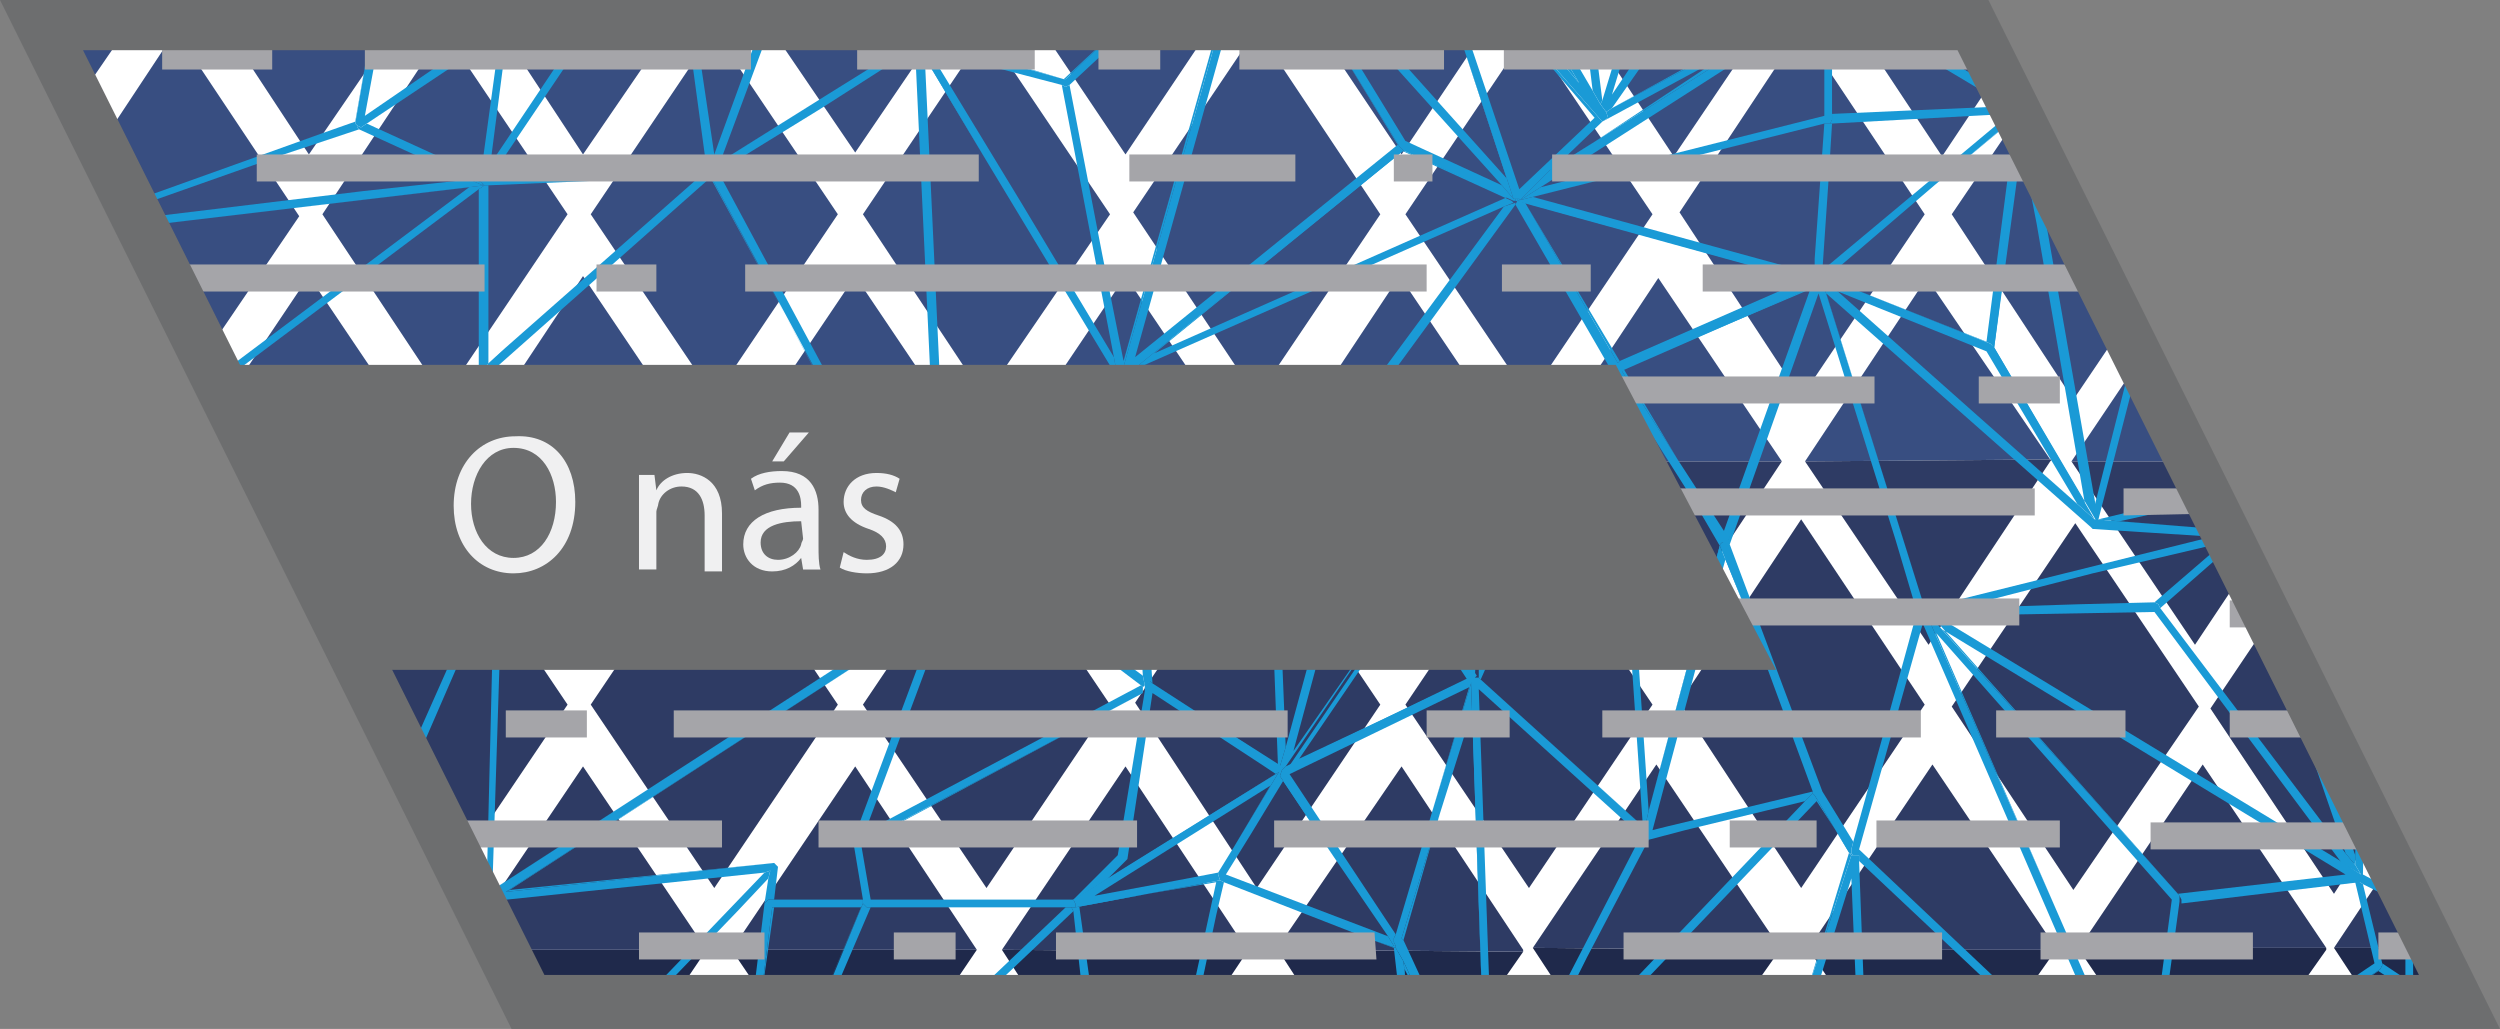 <?xml version="1.0" encoding="utf-8"?>
<!-- Generator: Adobe Illustrator 23.0.2, SVG Export Plug-In . SVG Version: 6.00 Build 0)  -->
<svg version="1.1" id="Vrstva_1" xmlns="http://www.w3.org/2000/svg" xmlns:xlink="http://www.w3.org/1999/xlink" x="0px" y="0px"
	 viewBox="0 0 129.5 53.3" style="enable-background:new 0 0 129.5 53.3;" xml:space="preserve">
<rect x="0" y="0" width="129.5" height="53.3" fill="#808080" stroke="none"/>
<style type="text/css">
	.st0{fill:#FFFFFF;}
	.st1{fill:none;}
	.st2{fill:#1F294B;}
	.st3{fill:#2E3B64;}
	.st4{fill:#384E81;}
	.st5{fill:#1a9ad6;}
	.st6{fill:#A5A5A9;}
	.st7{fill:#6D6E6F;}
	.st8{fill:#F0F0F1;}
</style>
<g>
	<path class="st0" d="M102.4,0.8H1.6l25.7,51.6H128L102.4,0.8L102.4,0.8z"/>
	<path class="st1" d="M107.3,23.9L107.3,23.9L107.3,23.9L107.3,23.9L107.3,23.9l3.9-5.8l-0.9-1.7l-2.9,4.3l-6.3-9.5l3.8-5.7
		l-1.1-2.1l-3.2,4.8l-5-7.4h-3.9l-5,7.4l-4.9-7.4h-4.3l-4.9,7.3l-4.9-7.3h-4.5l-4.9,7.3l-4.9-7.4h-4.2L44.3,8l-4.9-7.3h-4.3L30.2,8
		l-4.8-7.3H21L16.1,8l-4.9-7.3h-4L3.7,5.9l1.1,2.3l4.4-6.5l6.4,9.5L10.3,19l1.1,2.3l4.7-7l6.4,9.5l0,0l0,0l0,0l0,0l-5.6,8.4l1.2,2.3
		l5.1-7.6l6.4,9.5l-6.2,9.1l1.3,2.5l5.6-8.3l6.4,9.5l0,0l0,0l0,0l0,0l-2.3,3.4h2.5l0.1-0.2l0.1,0.2h3.1l-2.3-3.4h-0.1l0,0l0,0l0,0
		l6.4-9.5l6.4,9.5l0,0l0,0l0,0l0,0l-2.3,3.4h2.5l0.1-0.2l0.1,0.2h3l-2.2-3.4h-0.1l0,0l0,0l0,0l6.4-9.5l6.4,9.5l0,0l0,0l0,0l0,0
		l-2.1,3.4h2.5l0.2-0.2l0.2,0.2h3.1l-2.2-3.4h-0.1l0,0l0,0l0,0l6.4-9.5l6.4,9.5l0,0l0,0l0,0l0,0l-2.3,3.3h2.3l0.1-0.2l0.1,0.2h2.5
		l-2.2-3.4l0,0l0,0l0,0l0,0l6.4-9.5l6.4,9.5l0,0l0,0l0,0l0,0l-2.3,3.5h3.3l0.2-0.3l0.2,0.3h2.6l-2.3-3.4h-0.1l0,0l0,0l0,0l6.4-9.5
		l6.4,9.5l0,0l0,0l0,0l0,0l-2.3,3.4h3.1l0.1-0.1l0.1,0.1h2.6l-2.3-3.4h-0.1l0,0l0,0l0,0l6.4-9.5l6.4,9.5l0,0l0,0l0,0l0,0l-2.3,3.4
		h5.1l-2.3-3.5H121l0,0l0,0l0,0l3-4.5l-0.8-1.7l-2.3,3.3l-6.3-9.5l3.3-4.9l-1.3-2.7l-2.8,4.2L107.3,23.9z M93.3,1.5l6.4,9.5
		l-6.5,9.5L86.9,11L93.3,1.5z M79.2,1.6l6.4,9.5l-6.5,9.5l-6.3-9.5L79.2,1.6z M65.1,1.5l6.4,9.5L65,20.5L58.7,11L65.1,1.5z
		 M51.1,1.6l6.4,9.5L51,20.6l-6.3-9.5L51.1,1.6z M37,1.6l6.4,9.5l-6.5,9.5l-6.3-9.5L37,1.6z M23,20.6l-6.3-9.5l6.4-9.5l6.3,9.5
		L23,20.6z M23.9,23.8L23.9,23.8L23.9,23.8L23.9,23.8L23.9,23.8l6.4-9.5l6.4,9.5l0,0l0,0l0,0l0,0l-6.4,9.5L23.9,23.8z M37,46
		l-6.3-9.5l6.4-9.5l6.4,9.5L37,46z M37.9,23.9L37.9,23.9L37.9,23.9L37.9,23.9L37.9,23.9l6.4-9.5l6.4,9.5l0,0l0,0l0,0l0,0l-6.4,9.5
		L37.9,23.9z M51.1,46l-6.3-9.5l6.4-9.5l6.4,9.5L51.1,46z M51.9,23.8L51.9,23.8L51.9,23.8L51.9,23.8L51.9,23.8l6.4-9.5l6.4,9.5l0,0
		l0,0l0,0l0,0l-6.4,9.5L51.9,23.8z M65.1,46l-6.3-9.5l6.4-9.5l6.4,9.5L65.1,46z M66.2,23.8L66.2,23.8L66.2,23.8L66.2,23.8L66.2,23.8
		l6.4-9.5l6.4,9.5l0,0l0,0l0,0l0,0l-6.4,9.5L66.2,23.8z M79.2,46l-6.3-9.5l6.4-9.5l6.4,9.5L79.2,46z M79.6,23.9L79.6,23.9L79.6,23.9
		L79.6,23.9L79.6,23.9l6.4-9.5l6.4,9.5l0,0l0,0l0,0l0,0L86,33.4L79.6,23.9z M93.3,46L87,36.5l6.4-9.5l6.4,9.5L93.3,46z M99.9,33.4
		l-6.4-9.5l0,0l0,0l0,0h0.1l6.3-9.5l6.4,9.5l0,0l0,0l0,0l0,0L99.9,33.4z M107.4,46.1l-6.3-9.5l6.4-9.5l6.4,9.5L107.4,46.1z"/>
	<polygon class="st2" points="66.2,49.2 68.4,52.6 76.6,52.6 78.9,49.3 	"/>
	<path class="st2" d="M66.1,49.2L66.1,49.2L66.1,49.2z"/>
	<path class="st2" d="M78.9,49.2L78.9,49.2L78.9,49.2z"/>
	<polygon class="st3" points="78.9,49.3 78.9,49.2 78.9,49.2 72.6,39.7 66.1,49.2 66.1,49.2 66.1,49.2 66.2,49.2 	"/>
	<path class="st2" d="M64.6,49.2L64.6,49.2L64.6,49.2z"/>
	<polygon class="st2" points="51.9,49.2 54.1,52.6 62.4,52.6 64.6,49.3 	"/>
	<path class="st2" d="M51.9,49.2L51.9,49.2L51.9,49.2z"/>
	<polygon class="st3" points="64.6,49.3 64.6,49.2 64.6,49.2 58.3,39.7 51.9,49.2 51.9,49.2 51.8,49.2 51.9,49.2 	"/>
	<polygon class="st2" points="50.7,49.2 50.6,49.2 50.6,49.2 	"/>
	<path class="st2" d="M37.9,49.2L37.9,49.2L37.9,49.2z"/>
	<polygon class="st2" points="37.9,49.2 40.2,52.6 48.3,52.6 50.6,49.2 	"/>
	<polygon class="st3" points="50.7,49.2 50.6,49.2 50.6,49.2 44.3,39.7 37.9,49.2 37.9,49.2 37.8,49.2 37.9,49.2 50.6,49.2 	"/>
	<path class="st2" d="M36.6,49.2L36.6,49.2L36.6,49.2z"/>
	<polygon class="st2" points="25.2,49.2 26.9,52.6 34.3,52.6 36.6,49.2 	"/>
	<polygon class="st3" points="36.6,49.2 36.6,49.2 36.6,49.2 30.2,39.7 24.6,48 25.2,49.2 	"/>
	<polygon class="st4" points="72.5,14.3 66.2,23.8 78.9,23.8 	"/>
	<path class="st4" d="M66.2,23.8L66.2,23.8L66.2,23.8z"/>
	<polygon class="st4" points="79,23.8 79,23.8 78.9,23.8 	"/>
	<path class="st4" d="M64.7,23.8L64.7,23.8L64.7,23.8z"/>
	<path class="st4" d="M51.9,23.8L51.9,23.8L51.9,23.8z"/>
	<polygon class="st4" points="58.3,14.3 51.9,23.8 64.7,23.8 	"/>
	<path class="st4" d="M50.7,23.8L50.7,23.8L50.7,23.8z"/>
	<path class="st4" d="M37.9,23.9L37.9,23.9L37.9,23.9z"/>
	<polygon class="st4" points="44.3,14.3 37.9,23.8 50.7,23.8 	"/>
	<path class="st4" d="M36.6,23.8L36.6,23.8L36.6,23.8z"/>
	<polygon class="st4" points="30.2,14.3 23.9,23.8 36.6,23.8 	"/>
	<path class="st4" d="M23.9,23.8L23.9,23.8L23.9,23.8z"/>
	<polygon class="st4" points="16,14.3 11.3,21.3 12.6,23.8 22.4,23.8 	"/>
	<path class="st4" d="M22.4,23.8L22.4,23.8L22.4,23.8z"/>
	<polygon class="st3" points="79,23.8 79,23.8 78.9,23.8 66.2,23.8 66.2,23.8 66.2,23.8 66.2,23.8 72.6,33.3 78.9,23.8 	"/>
	<polygon class="st3" points="64.7,23.8 64.7,23.8 64.7,23.8 51.9,23.8 51.9,23.8 51.9,23.8 51.9,23.8 58.3,33.3 	"/>
	<polygon class="st3" points="50.7,23.8 50.7,23.8 50.7,23.8 37.9,23.8 37.9,23.8 37.9,23.9 37.9,23.9 44.3,33.3 	"/>
	<polygon class="st3" points="36.6,23.8 36.6,23.8 36.6,23.8 23.9,23.8 23.8,23.8 23.9,23.8 23.9,23.8 30.3,33.3 	"/>
	<polygon class="st3" points="22.4,23.8 22.4,23.8 22.4,23.8 12.6,23.8 16.8,32.2 	"/>
	<polygon class="st4" points="77.5,0.7 67.7,0.7 72.6,8 	"/>
	<polygon class="st4" points="63.2,0.7 53.4,0.7 58.3,8 	"/>
	<polygon class="st4" points="49.2,0.7 39.4,0.7 44.3,7.9 	"/>
	<polygon class="st4" points="35.2,0.7 25.4,0.7 30.2,8 	"/>
	<polygon class="st4" points="21,0.7 11.2,0.7 16,8 	"/>
	<polygon class="st4" points="1.1,0.7 3.6,5.8 7.1,0.7 	"/>
	<polygon class="st3" points="126.1,49.1 123.9,44.6 120.9,49.1 	"/>
	<path class="st3" d="M120.9,49.1L120.9,49.1L120.9,49.1z"/>
	<path class="st3" d="M120.5,49.2L120.5,49.2L120.5,49.2z"/>
	<polygon class="st3" points="107.7,49.2 107.7,49.2 107.7,49.1 	"/>
	<polygon class="st3" points="114.1,39.6 107.7,49.1 120.5,49.1 	"/>
	<polygon class="st2" points="120.9,49.1 120.9,49.1 120.9,49.1 120.9,49.1 123.2,52.6 127.7,52.6 126.1,49.1 	"/>
	<polygon class="st2" points="120.5,49.2 120.5,49.1 120.5,49.1 107.7,49.1 107.7,49.1 107.7,49.1 107.7,49.2 110,52.6 118.1,52.6 	
		"/>
	<path class="st2" d="M93.7,49.1L93.7,49.1L93.7,49.1z"/>
	<polygon class="st2" points="93.7,49.2 96,52.6 104.1,52.6 106.5,49.2 	"/>
	<polygon class="st2" points="106.5,49.1 106.5,49.1 106.5,49.2 	"/>
	<polygon class="st3" points="106.5,49.2 106.5,49.2 106.5,49.1 100.1,39.6 93.7,49.1 93.7,49.1 93.7,49.2 93.7,49.2 	"/>
	<path class="st2" d="M79.4,49.1L79.4,49.1L79.4,49.1z"/>
	<path class="st2" d="M92.2,49.1L92.2,49.1L92.2,49.1z"/>
	<polygon class="st2" points="79.4,49.1 81.7,52.6 89.8,52.6 92.2,49.2 	"/>
	<polygon class="st3" points="92.2,49.2 92.2,49.1 92.2,49.1 85.8,39.6 79.4,49.1 79.4,49.1 79.4,49.1 79.4,49.1 	"/>
	<polygon class="st4" points="107.3,23.9 114,23.9 112.9,21.5 111.2,18.1 	"/>
	<path class="st4" d="M107.3,23.9L107.3,23.9L107.3,23.9z"/>
	<path class="st4" d="M93.5,23.9L93.5,23.9L93.5,23.9z"/>
	<polygon class="st4" points="99.8,14.4 93.5,23.9 106.2,23.8 	"/>
	<polygon class="st4" points="106.3,23.9 106.2,23.9 106.2,23.9 	"/>
	<polygon class="st4" points="92.4,23.9 92.4,23.9 92.3,23.9 	"/>
	<polygon class="st4" points="85.9,14.4 79.6,23.9 92.3,23.9 	"/>
	<path class="st4" d="M79.6,23.9L79.6,23.9L79.6,23.9z"/>
	<polygon class="st3" points="107.3,23.9 107.3,23.9 107.3,23.9 113.7,33.4 116.5,29.2 114,23.9 	"/>
	<polygon class="st3" points="106.2,23.9 106.3,23.8 106.2,23.8 93.5,23.9 93.5,23.9 93.5,23.9 93.5,23.9 99.9,33.4 	"/>
	<polygon class="st3" points="92.4,23.9 92.4,23.9 92.3,23.9 79.6,23.9 79.6,23.9 79.6,23.9 79.6,23.9 86,33.4 92.3,23.9 	"/>
	<polygon class="st4" points="103.8,3.3 102.5,0.7 95.7,0.7 100.6,8.1 	"/>
	<polygon class="st4" points="91.7,0.7 81.8,0.7 86.7,8.1 	"/>
	<polygon class="st2" points="93.1,52.6 93.4,52.6 93.2,52.4 	"/>
	<polygon class="st2" points="107.3,52.6 107.4,52.6 107.4,52.5 	"/>
	<polygon class="st2" points="36.8,52.6 37,52.6 36.9,52.4 	"/>
	<polygon class="st2" points="50.9,52.6 51.1,52.6 51,52.4 	"/>
	<polygon class="st2" points="64.9,52.6 65.2,52.6 65,52.4 	"/>
	<polygon class="st2" points="79,52.6 79.3,52.6 79.1,52.4 	"/>
	<polygon class="st3" points="120.9,46.3 123.1,42.9 117.8,31.8 114.5,36.7 	"/>
	<polygon class="st3" points="87,36.4 93.3,46 99.7,36.5 93.3,26.9 	"/>
	<polygon class="st3" points="101.1,36.6 107.4,46.1 113.9,36.6 107.5,27.1 	"/>
	<polygon class="st3" points="23,27 17.9,34.6 23.4,45.4 29.4,36.5 	"/>
	<polygon class="st3" points="30.6,36.5 37,46 43.4,36.5 37,27 	"/>
	<polygon class="st3" points="44.7,36.5 51.1,46 57.5,36.5 51.1,27 	"/>
	<polygon class="st3" points="58.8,36.4 65.1,46 71.5,36.5 65.1,27 	"/>
	<polygon class="st3" points="72.8,36.5 79.2,46 85.6,36.5 79.2,27 	"/>
	<polygon class="st4" points="99.7,11.1 93.3,1.5 87,11 93.3,20.6 	"/>
	<polygon class="st4" points="107.4,20.7 110.3,16.4 104.9,5.5 101.1,11.1 	"/>
	<polygon class="st4" points="9.1,1.6 4.8,8.1 10.2,19 15.5,11.2 	"/>
	<polygon class="st4" points="23,1.6 16.7,11.1 23,20.6 29.4,11.1 	"/>
	<polygon class="st4" points="43.4,11.1 37,1.6 30.6,11.1 37,20.6 	"/>
	<polygon class="st4" points="57.5,11.1 51.1,1.6 44.7,11.1 51,20.6 	"/>
	<polygon class="st4" points="71.5,11.1 65.1,1.5 58.7,11 65.1,20.6 	"/>
	<polygon class="st4" points="85.6,11.1 79.2,1.6 72.8,11.1 79.2,20.6 	"/>
	<polygon class="st1" points="76.6,35.7 77.2,52.7 80.2,52.7 85,43.3 	"/>
	<polygon class="st1" points="74.6,42.1 72.7,48.7 74.5,52.7 76.8,52.7 76.3,36.7 	"/>
	<polygon class="st1" points="93.3,52.7 93.5,52.7 93.5,52.5 	"/>
	<polygon class="st1" points="92.2,52.7 92.8,52.7 93,52.3 	"/>
	<polygon class="st1" points="95.8,44.1 94.1,41.5 83.4,52.7 91.1,52.7 93.5,51.7 	"/>
	<polygon class="st1" points="87.3,43 85.4,43.5 82.2,49.6 80.7,52.7 82.9,52.7 93.5,41.5 	"/>
	<polygon class="st1" points="49.8,52.7 56.3,52.7 55.6,47.2 	"/>
	<polygon class="st1" points="45.1,47 42.7,52.6 42.7,52.7 49.2,52.7 55.2,47 	"/>
	<polygon class="st1" points="71.1,48.7 63.4,45.7 63,47.4 61.9,52.7 72.6,52.7 72.2,49.1 	"/>
	<polygon class="st1" points="55.9,46.9 56.7,52.7 61.4,52.7 63,45.7 	"/>
	<polygon class="st1" points="73,52.7 74,52.7 72.7,50.1 	"/>
	<polygon class="st1" points="96.6,52.7 104.8,52.7 96.3,44.6 	"/>
	<polygon class="st1" points="122.3,52.7 124.3,52.7 124.5,51.5 	"/>
	<polygon class="st1" points="124.7,52.7 126.1,52.7 125,51.5 	"/>
	<polygon class="st1" points="123.2,50.3 119.8,52.7 121.4,52.7 124.4,51.1 	"/>
	<polygon class="st1" points="127.6,52.4 127.7,52.7 128.7,52.7 125.8,47 125.2,47 	"/>
	<polygon class="st1" points="125,51 126.7,52.7 127.2,52.7 125,47.7 	"/>
	<polygon class="st1" points="93.9,51.9 94.4,52.7 96.2,52.7 95.9,45.5 	"/>
	<polygon class="st1" points="100.3,32.8 106.5,47.1 108.9,52.7 111.7,52.7 112.5,46.6 	"/>
	<polygon class="st1" points="122,45.7 117.9,46.1 112.9,46.7 112.1,52.7 119,52.7 123,49.9 	"/>
	<polygon class="st1" points="96.3,44 105.4,52.7 108.4,52.7 99.6,32.3 	"/>
	<polygon class="st1" points="24.9,19.6 12.8,24.2 15.2,29 25.6,28.8 	"/>
	<polygon class="st1" points="57.7,18.5 55,4.4 48.1,2.6 52.9,10.5 	"/>
	<polygon class="st1" points="47.9,2.9 49.2,30.6 57.9,19.6 51.2,8.5 	"/>
	<polygon class="st1" points="26.2,18 36.3,9.1 32.3,9.3 25.3,9.6 25.3,18.9 	"/>
	<polygon class="st1" points="46.5,29.7 48.5,30.7 36.8,9.2 25.4,19.3 	"/>
	<polygon class="st1" points="94,13.4 94.5,6.4 79.4,10.2 94,14.2 	"/>
	<polygon class="st1" points="93.6,14.5 79,10.5 83.9,18.7 	"/>
	<polygon class="st1" points="94.7,9.6 94.4,14 104.1,5.9 102.2,6 94.9,6.4 	"/>
	<polygon class="st1" points="72.7,7.8 59.7,18.3 78.1,10.2 	"/>
	<polygon class="st1" points="25.6,30.1 21,40.7 23.8,46.3 25.1,46.2 	"/>
	<polygon class="st1" points="25.3,46.7 25.3,46.7 25.3,46.7 24,46.8 27,52.7 32.4,52.7 39.6,45.2 	"/>
	<polygon class="st1" points="25.5,29.2 15.4,29.4 20.7,40.2 23.1,34.8 	"/>
	<polygon class="st1" points="39.6,46.8 39.6,46.8 39.8,45.5 38.2,47.2 33,52.7 38.9,52.7 	"/>
	<polygon class="st1" points="40.1,47 39.3,52.7 42.2,52.7 44.6,47 	"/>
	<polygon class="st1" points="125.6,46.6 124.5,44.4 125,46.6 	"/>
	<polygon class="st1" points="24.3,9.7 6.6,11.8 10.7,19.9 13.9,17.5 	"/>
	<polygon class="st1" points="24.3,9.3 22.1,8.3 18.6,6.7 14.7,8 6.2,11 6.4,11.4 18.8,9.9 	"/>
	<polygon class="st1" points="24.8,9.8 10.8,20.3 12.6,23.8 24.8,19.2 	"/>
	<polygon class="st1" points="26.1,3.1 25.4,8.5 30.7,0.6 27.6,0.6 26.3,1.4 	"/>
	<polygon class="st1" points="34.8,8.7 36.6,8.7 35.5,0.6 31.2,0.6 25.4,9.2 	"/>
	<polygon class="st1" points="25.9,1.2 25.6,0.6 19.9,0.6 18.9,6 	"/>
	<polygon class="st1" points="2.9,4.4 6.1,10.7 16.7,6.9 18.4,6.3 19.4,0.6 5.5,0.6 2.9,2.2 	"/>
	<polygon class="st1" points="26.8,0.6 26.8,0.6 26.1,0.6 26.2,1 	"/>
	<polygon class="st1" points="48.9,0.6 47.2,0.6 47.7,1.8 	"/>
	<polygon class="st1" points="49.9,0.6 49.5,0.6 49,1.2 	"/>
	<polygon class="st1" points="46.8,0.6 44.1,0.6 47.2,1.8 	"/>
	<polygon class="st1" points="4.2,0.6 2.9,0.6 2.9,1.7 	"/>
	<polygon class="st1" points="39.7,0.6 35.9,0.6 37,8 	"/>
	<polygon class="st1" points="42.7,5 47.2,2.2 42.9,0.6 40.2,0.6 37.3,8.4 	"/>
	<polygon class="st1" points="104.6,4.4 102.7,0.6 96.6,0.6 104.5,5.3 	"/>
	<polygon class="st1" points="105.8,6.8 104.9,5.1 104.9,5.6 	"/>
	<polygon class="st1" points="94.5,6 94.5,0.6 94,0.6 79.8,9.7 	"/>
	<polygon class="st1" points="104,5.5 95.8,0.6 94.9,0.6 94.9,5.9 	"/>
	<polygon class="st1" points="118.8,35.1 122,44.3 122.1,39.5 116.9,29.2 116.5,28.7 	"/>
	<polygon class="st1" points="92.6,0.6 87,0.6 83.5,5.6 	"/>
	<polygon class="st1" points="124.5,46.4 123.8,42.9 122.5,40.3 122.4,45.3 	"/>
	<polygon class="st1" points="108.5,26.2 110.9,17 106.8,8.7 105,6.4 	"/>
	<polygon class="st1" points="110.8,26.4 115.1,25.4 111.2,17.5 108.7,26.9 	"/>
	<polygon class="st1" points="116,27.5 116.1,27.5 116.2,27.6 115.3,25.8 109.8,27 	"/>
	<polygon class="st1" points="72.4,7.5 68.2,0.6 63.8,0.6 58.8,18.5 	"/>
	<polygon class="st1" points="77.8,9.6 69.7,0.6 68.7,0.6 72.8,7.3 	"/>
	<polygon class="st1" points="55.1,4.1 58,1.4 58.9,0.6 52.1,0.6 48.4,2.1 	"/>
	<polygon class="st1" points="55.4,4.4 57.1,13.2 58.2,18.7 63.3,0.6 59.5,0.6 58.3,1.7 	"/>
	<polygon class="st1" points="51,0.6 50.7,0.6 49.9,1.1 	"/>
	<polygon class="st1" points="83,5.2 84.4,0.6 82.4,0.6 82.8,3.6 	"/>
	<polygon class="st1" points="75.2,0.6 70.3,0.6 78.1,9.3 	"/>
	<polygon class="st1" points="86.4,0.6 84.8,0.6 83.5,4.9 	"/>
	<polygon class="st1" points="82.6,6.1 77.9,0.6 75.6,0.6 78.7,9.8 	"/>
	<polygon class="st1" points="82,0.6 80.1,0.6 82.5,4.7 	"/>
	<polygon class="st1" points="79.5,0.6 78.6,0.6 81.2,3.6 	"/>
	<polygon class="st1" points="1,0.6 1.5,1.5 1.6,0.6 	"/>
	<polygon class="st1" points="2.5,2.1 2.5,0.6 2,0.6 1.9,2.2 2.5,3.6 	"/>
	<polygon class="st1" points="26,28.8 41.2,30.2 47.9,30.9 25.3,19.7 25.3,19.8 	"/>
	<polygon class="st1" points="44.2,43.5 48.6,31.7 26.4,46.1 40.1,44.7 40.1,44.7 40.3,44.9 40.3,44.9 40.1,46.6 44.7,46.6 
		44.2,43.6 	"/>
	<polygon class="st1" points="26,30.5 25.5,46.1 48.4,31.3 26.1,29.3 	"/>
	<polygon class="st1" points="64.8,43.2 63.5,45.3 71.9,48.5 69.1,44.4 66.5,40.4 	"/>
	<polygon class="st1" points="25.9,1.8 21.7,4.6 19,6.4 24.9,9.1 	"/>
	<polygon class="st1" points="59.6,35.8 58.3,44.4 58.3,44.5 57.1,45.6 66.1,40.1 65.5,39.6 	"/>
	<polygon class="st1" points="59.2,35.9 44.6,43.7 45.1,46.6 55.6,46.6 57.9,44.3 	"/>
	<polygon class="st1" points="63.1,37.6 66.2,39.7 65.7,26.4 61.2,22 58.6,19.6 59.7,35.4 	"/>
	<polygon class="st1" points="100.6,32.6 112.8,46.3 121.5,45.3 	"/>
	<polygon class="st1" points="111.6,31.7 100.3,31.9 121.3,44.7 	"/>
	<polygon class="st1" points="98.2,28 94.2,15.2 89.6,28.2 94.4,41 96,43.6 97.9,36.8 99.3,31.7 	"/>
	<polygon class="st1" points="103.3,18 108,26.1 105.5,11.6 104.7,7 	"/>
	<polygon class="st1" points="66.8,40.1 72.1,48.1 72.3,48.4 74.2,42 76.1,35.6 	"/>
	<polygon class="st1" points="73.2,30.7 67.3,39.3 76.1,35.1 73.4,31 	"/>
	<polygon class="st1" points="72.4,19.6 73.4,30.3 76.2,34.5 75.9,20.8 	"/>
	<polygon class="st1" points="56.7,46.4 61,45.6 63.1,45.2 63.9,43.9 65.8,40.7 	"/>
	<polygon class="st1" points="42.4,5.7 37.2,8.9 48.7,30.3 47.4,2.5 	"/>
	<polygon class="st1" points="58.9,19.3 65.9,26 71.7,19.5 	"/>
	<polygon class="st1" points="58.3,20.4 55.4,32.2 55.4,32.2 59.2,35 	"/>
	<polygon class="st1" points="55,32.2 57.7,20.5 49.2,31.3 44.8,43.1 59.1,35.5 55,32.4 	"/>
	<polygon class="st1" points="107.6,26.1 102.9,18.2 95.2,15.1 102.4,21.5 	"/>
	<polygon class="st1" points="104.4,6.1 100.2,9.6 94.6,14.4 102.9,17.7 	"/>
	<polygon class="st1" points="59.3,18.9 71.7,19.1 77.9,10.7 	"/>
	<polygon class="st1" points="66.6,38.7 70.4,24.7 71.7,20.1 67.2,25.3 66.1,26.4 	"/>
	<polygon class="st1" points="83,6.3 80.4,8.8 89.3,2.9 	"/>
	<polygon class="st1" points="123.4,49.9 124.6,50.7 124.6,46.9 122.4,45.8 	"/>
	<polygon class="st1" points="89.3,27.5 93.8,14.9 84.1,19.1 86.9,23.8 	"/>
	<polygon class="st1" points="89.1,28.3 86.6,24 83.9,19.9 85.4,42 	"/>
	<polygon class="st1" points="72.3,19.1 83.3,18.9 78.5,10.6 74.2,16.5 	"/>
	<polygon class="st1" points="70.7,25.2 67,38.9 73,30.3 72.5,25.9 72,20.5 	"/>
	<polygon class="st1" points="111.6,31.2 111.6,31.2 115.2,28.1 108.4,29.7 101.4,31.5 107.7,31.3 	"/>
	<polygon class="st1" points="115.9,28 111.9,31.5 121.5,44.2 	"/>
	<polygon class="st1" points="73.3,19.5 76.2,20.5 81.5,19.3 	"/>
	<polygon class="st1" points="108.4,27.4 108.3,27.3 94.6,15.2 99.7,31.5 114.6,27.8 	"/>
	<polygon class="st1" points="76.6,31.7 76.6,34.3 82.9,20.4 83.3,19.4 76.4,20.9 	"/>
	<polygon class="st1" points="79.1,29.8 76.7,35.2 85.1,42.8 84.3,31.1 83.5,19.9 	"/>
	<polygon class="st1" points="88.7,31.4 85.6,43 86.4,42.8 93.9,41 90.4,31.5 89.4,28.9 	"/>
	<polygon class="st5" points="1.6,0.6 1.5,1.5 1.5,1.5 	"/>
	<polygon class="st5" points="26,28.8 26,28.8 25.3,19.8 	"/>
	<polygon class="st5" points="25.5,29.2 15.4,29.4 15.4,29.4 	"/>
	<polygon class="st5" points="24.9,19.6 12.8,24.2 12.8,24.2 	"/>
	<polygon class="st5" points="48.5,30.7 48.5,30.7 46.5,29.7 	"/>
	<polygon class="st5" points="47.9,30.9 47.9,30.9 41.2,30.2 	"/>
	<polygon class="st5" points="26,28.8 25.3,19.8 25.3,19.7 25,19.6 24.9,19.6 24.9,19.6 25.6,28.8 25.8,28.8 25.9,28.8 25.9,28.8 	
		"/>
	<polygon class="st5" points="24.8,9.8 10.8,20.3 10.8,20.3 	"/>
	<polygon class="st5" points="24.3,9.7 24.3,9.7 13.9,17.5 	"/>
	<polygon class="st5" points="25,19.6 25,19.5 24.9,19.4 24.8,19.3 24.8,19.2 12.6,23.8 12.8,24.2 24.9,19.6 	"/>
	<path class="st5" d="M36.3,9.1l-4,0.2L36.3,9.1z"/>
	<polygon class="st5" points="34.8,8.7 36.6,8.7 36.6,8.7 	"/>
	<polygon class="st5" points="24.8,9.8 24.8,19.2 24.8,19.3 24.9,19.4 24.9,19.2 26.2,18 25.3,18.9 25.3,9.6 25.1,9.6 	"/>
	<path class="st5" d="M26.2,18l-1.3,1.2v0.2v0.1H25l0.2,0.1l22.6,11.2l0,0l0.7,0.1L36.8,9.1h-0.5l0,0L26.2,18z M48.5,30.7L48.5,30.7
		l-2-1L25.4,19.3L36.8,9.2L48.5,30.7z"/>
	<polygon class="st5" points="24.3,9.3 24.3,9.3 18.8,9.9 	"/>
	<polygon class="st5" points="25.1,9.6 25.1,9.6 6.6,11.8 6.6,11.8 24.3,9.7 24.3,9.7 13.9,17.5 10.7,19.9 10.8,20.3 24.8,9.8 	"/>
	<polygon class="st5" points="20.7,40.2 20.7,40.2 23.1,34.8 	"/>
	<polygon class="st5" points="25.7,28.9 25.7,29 25.9,28.8 25.8,28.8 25.6,28.8 15.2,29 15.4,29.4 25.5,29.2 	"/>
	<path class="st5" d="M18.4,6.3l-1.8,0.6L18.4,6.3z"/>
	<polygon class="st5" points="6.2,11 6.2,11 14.7,8 	"/>
	<polygon class="st5" points="25.1,9.6 25.1,9.6 25,9.5 25,9.6 22.1,8.3 24.3,9.3 24.3,9.3 18.8,9.9 6.4,11.4 6.6,11.8 	"/>
	<polygon class="st5" points="2.9,2.2 2.9,4.4 2.9,4.4 	"/>
	<polygon class="st5" points="18.4,6.3 16.7,6.9 6.1,10.7 6.2,11 14.7,8 18.6,6.7 18.5,6.6 18.5,6.5 18.4,6.4 19.4,0.6 19.4,0.6 	
		"/>
	<polygon class="st5" points="2.9,2.2 2.9,2.2 5.5,0.6 4.9,0.6 	"/>
	<path class="st5" d="M2.5,2.1L2.5,2.1L2.5,2.1z"/>
	<polygon class="st5" points="2.9,2.1 2.9,2.2 4.9,0.6 4.2,0.6 2.9,1.7 2.9,0.6 2.9,0.6 	"/>
	<polygon class="st5" points="18.9,6 25.9,1.2 25.9,1.2 	"/>
	<path class="st5" d="M25.9,1.8l-4.2,2.8L25.9,1.8z"/>
	<path class="st5" d="M26.3,1.4l-0.2,1.7L26.3,1.4z"/>
	<polygon class="st5" points="25,9.6 25,9.5 24.9,9.4 24.8,9.4 24.9,9.1 19,6.4 18.7,6.6 18.5,6.5 18.5,6.6 18.6,6.7 22.1,8.3 	"/>
	<polygon class="st5" points="18.4,6.4 18.5,6.5 18.7,6.6 19,6.4 21.7,4.6 25.9,1.8 25.9,1.3 25.6,0.6 25.6,0.6 25.9,1.2 25.9,1.2 
		18.9,6 18.9,6 19.9,0.6 19.4,0.6 	"/>
	<polygon class="st5" points="25.4,9.2 31.2,0.6 31.2,0.6 	"/>
	<path class="st5" d="M26.2,1l0.6-0.4L26.2,1z"/>
	<polygon class="st5" points="26.2,1.5 25.9,1.4 25.9,1.3 25.9,1.8 25.9,1.8 24.9,9.1 24.8,9.4 24.9,9.4 24.9,9.3 25.4,8.5 
		26.1,3.1 26.3,1.4 26.3,1.4 27.6,0.6 27.6,0.6 	"/>
	<polygon class="st5" points="37,8 35.9,0.6 35.9,0.6 	"/>
	<polygon class="st5" points="24.9,9.3 24.9,9.4 25,9.5 25.1,9.6 25.1,9.6 25.1,9.6 25.3,9.6 32.3,9.3 36.3,9.1 36.8,9.1 36.7,9 
		36.7,8.9 36.7,8.9 36.6,8.7 34.8,8.7 25.4,9.2 25.4,9.2 31.2,0.6 30.7,0.6 25.4,8.5 	"/>
	<polygon class="st5" points="25.9,1.3 25.9,1.4 26.2,1.5 27.6,0.6 26.8,0.6 26.8,0.6 26.2,1 26.2,1 26.1,0.6 25.6,0.6 	"/>
	<polygon class="st5" points="25.5,46.1 25.5,46.1 26,30.5 	"/>
	<polygon class="st5" points="25.3,46.7 25.3,46.6 25.3,46.6 24,46.7 24,46.8 	"/>
	<polygon class="st5" points="25.6,29 25.7,29 25.7,28.9 25.5,29.2 25.5,29.2 23.1,34.8 20.7,40.2 21,40.7 25.6,30.1 	"/>
	<polygon class="st5" points="39.6,45.2 32.4,52.7 32.4,52.7 	"/>
	<polygon class="st5" points="40.1,44.7 40.1,44.7 40.1,44.7 26.4,46.1 26.2,46.2 	"/>
	<polygon class="st5" points="33,52.7 33,52.7 38.2,47.2 	"/>
	<polygon class="st5" points="25.1,46.5 25.1,46.2 23.8,46.3 24,46.7 25.3,46.6 	"/>
	<polygon class="st5" points="40.3,44.9 40.3,44.9 40.1,46.6 40.1,46.6 	"/>
	<polygon class="st5" points="40,47 39.3,52.6 39.3,52.6 40.1,47 	"/>
	<polygon class="st5" points="39.8,45.5 39.9,45.1 39.6,45.2 32.5,52.6 33,52.6 38.2,47.2 	"/>
	<polygon class="st5" points="26.2,46.2 26.2,46.2 26.4,46.1 48.6,31.7 48.6,31.7 	"/>
	<path class="st5" d="M25.2,46.3l23.5-15.2l-0.1-0.2l-0.7-0.1l-6.7-0.6L26,28.8l0,0h-0.2l0,0l-0.1,0.1L25.6,29v1.1L25.2,46.3
		l-0.1,0.2l0.2,0.1l0,0L25.2,46.3z M25.5,46.1L25.5,46.1L26,30.5v-1.3l22.4,2.1L25.5,46.1z"/>
	<polygon class="st5" points="44.7,46.6 44.7,46.6 44.2,43.6 	"/>
	<polygon class="st5" points="44.2,43.5 44.2,43.5 44.2,43.6 	"/>
	<polygon class="st5" points="49.2,31.3 44.8,43.1 44.8,43.1 	"/>
	<polygon class="st5" points="40.3,44.9 40.1,44.7 40.1,44.7 26.2,46.2 26.2,46.2 48.6,31.7 48.8,31.2 48.7,31.1 25.2,46.3 
		25.3,46.6 25.3,46.7 25.3,46.7 39.6,45.2 39.6,45.2 39.9,45.1 39.8,45.5 39.6,46.8 39.6,46.8 39.8,46.6 40.1,46.6 	"/>
	<polygon class="st5" points="42.7,52.7 42.7,52.7 42.7,52.6 	"/>
	<polygon class="st5" points="44.7,46.8 44.7,46.6 44.7,46.6 40.1,46.6 40.1,46.6 39.8,46.6 39.6,46.8 39.6,46.8 38.9,52.6 
		39.3,52.6 40,47 40.1,47 44.6,47 42.2,52.7 42.2,52.7 	"/>
	<polygon class="st5" points="55.6,47.2 49.8,52.7 49.8,52.7 	"/>
	<polygon class="st5" points="45.1,47 44.9,47 44.7,46.8 44.7,46.8 42.3,52.6 42.7,52.6 	"/>
	<polygon class="st5" points="55.9,46.9 56.7,52.7 56.7,52.7 	"/>
	<polygon class="st5" points="55.5,47 55.2,47 55.2,47 49.3,52.6 49.9,52.6 55.6,47.2 	"/>
	<polygon class="st5" points="37.3,8.4 40.2,0.6 40.2,0.6 	"/>
	<polygon class="st5" points="36.6,8.7 36.7,8.9 36.7,8.9 36.7,8.8 36.7,8.8 37,8 35.9,0.6 35.5,0.6 	"/>
	<polygon class="st5" points="37.2,8.9 37.2,8.9 42.4,5.7 	"/>
	<polygon class="st5" points="47.2,2.2 42.9,0.6 42.9,0.6 	"/>
	<polygon class="st5" points="37,8 36.7,8.8 36.7,8.8 36.8,8.7 42.7,5 37.3,8.4 37.3,8.4 40.2,0.6 39.7,0.6 	"/>
	<polygon class="st5" points="47.9,2.9 49.2,30.6 49.2,30.6 	"/>
	<polygon class="st5" points="48.6,30.9 48.7,31.1 48.8,31.2 48.8,31.1 48.7,30.3 37.2,8.9 37.2,8.9 42.4,5.7 47.4,2.5 47.4,2.3 
		47.2,2.2 47.2,2.2 42.7,5 36.8,8.7 36.7,8.8 36.7,8.9 36.7,9 36.8,9.1 	"/>
	<polygon class="st5" points="57.7,18.5 57.7,18.5 52.9,10.5 	"/>
	<polygon class="st5" points="47.4,2.5 48.7,30.3 48.8,31.1 48.8,31.1 48.8,31.1 57.9,19.6 57.9,19.6 49.2,30.6 49.2,30.6 47.9,2.9 
		47.9,2.9 51.2,8.5 47.5,2.3 47.5,2.3 47.5,2.3 47.4,2.3 	"/>
	<polygon class="st5" points="55.1,4.1 48.4,2.1 48.3,2.2 	"/>
	<path class="st5" d="M58.2,18.7l-1.1-5.5L58.2,18.7z"/>
	<polygon class="st5" points="51.2,8.5 57.9,19.6 57.9,19.6 57.9,19.6 57.7,18.5 52.9,10.5 48.1,2.6 47.6,2.4 47.6,2.3 47.6,2.3 
		47.6,2.3 47.5,2.3 47.5,2.3 	"/>
	<polygon class="st5" points="47.7,1.8 47.2,0.6 47.2,0.6 	"/>
	<polygon class="st5" points="47.4,2.3 47.5,2.3 47.2,1.8 44.1,0.6 42.9,0.6 47.2,2.2 	"/>
	<path class="st5" d="M47.6,2.3L47.6,2.3L47.6,2.3z"/>
	<polygon class="st5" points="59.5,0.6 59.5,0.6 58.3,1.7 	"/>
	<polygon class="st5" points="55.2,4.1 58,1.4 55.1,4.1 55.1,4.1 	"/>
	<polygon class="st5" points="58.2,18.7 57.1,13.2 55.4,4.4 55.4,4.4 55.2,4.5 55,4.4 57.7,18.5 57.7,18.5 57.9,19.6 58,19.5 
		58.1,19.5 58.2,19 58.2,19 58.2,19 63.4,0.6 63.3,0.6 	"/>
	<polygon class="st5" points="49.9,1.1 51,0.6 51,0.6 	"/>
	<polygon class="st5" points="55.2,4.1 55.1,4.1 48.3,2.2 47.7,2.4 47.7,2.3 47.6,2.3 47.6,2.4 48.1,2.6 55,4.4 55.2,4.5 55.4,4.4 
		55.4,4.4 58.3,1.7 59.5,0.6 58.9,0.6 58,1.4 	"/>
	<polygon class="st5" points="49,1.2 49.9,0.6 49.9,0.6 	"/>
	<polygon class="st5" points="47.8,2.4 47.7,2.3 47.7,2.3 47.7,2.4 48.3,2.2 48.4,2.1 52.1,0.6 51,0.6 49.9,1.1 49.9,1.1 50.7,0.6 
		50.7,0.6 	"/>
	<polygon class="st5" points="47.8,2.4 47.7,2.3 47.8,2.4 50.7,0.6 49.9,0.6 49,1.2 49,1.2 49.5,0.6 49.5,0.6 	"/>
	<polygon class="st5" points="47.5,2.3 47.5,2.3 47.5,2.3 47.5,2.3 47.6,2.3 47.6,2.3 47.7,2.3 47.7,2.3 47.8,2.4 49.5,0.6 
		48.9,0.6 47.7,1.8 47.7,1.8 47.2,0.6 46.8,0.6 47.2,1.8 	"/>
	<polygon class="st5" points="73,52.6 73,52.6 72.7,50.1 74,52.6 74,52.6 72.7,49.8 	"/>
	<polygon class="st5" points="61.9,52.7 61.9,52.7 63,47.4 	"/>
	<polygon class="st5" points="72.3,49.1 72.3,49.1 71.1,48.7 72.2,49.1 72.6,52.6 73,52.6 72.7,49.8 	"/>
	<polygon class="st5" points="63.4,45.7 63.2,45.6 55.7,47 55.7,47 55.7,47 55.5,47 55.6,47.2 55.6,47.2 56.2,52.6 56.7,52.6 
		55.9,46.9 55.9,46.9 63,45.7 61.5,52.6 61.9,52.6 63,47.4 	"/>
	<polygon class="st5" points="63.1,45.2 63.1,45.2 61,45.6 	"/>
	<path class="st5" d="M59.6,35.8l-1.3,8.6L59.6,35.8z"/>
	<polygon class="st5" points="55.6,46.6 55.6,46.6 45.1,46.6 44.6,43.7 59.2,35.9 59.2,35.9 44.5,43.7 44.2,43.5 44.2,43.6 
		44.7,46.6 44.7,46.8 44.7,46.8 44.9,47 45.1,47 55.2,47 55.2,47 55.5,47 55.7,47 55.7,47 55.7,46.8 	"/>
	<polygon class="st5" points="55.4,32.2 59.2,35 59.2,35 	"/>
	<polygon class="st5" points="48.8,31.1 48.8,31.1 48.8,31.1 48.8,31.2 48.6,31.7 48.6,31.7 44.2,43.5 44.2,43.5 44.5,43.7 
		59.2,35.9 59.2,35.6 59.1,35.5 44.8,43.1 44.8,43.1 49.2,31.3 49.2,31.3 57.7,20.5 55,32.2 55,32.4 55,32.2 58.1,19.5 58,19.5 
		57.9,19.6 57.9,19.6 	"/>
	<polygon class="st5" points="115.1,25.4 115.1,25.4 110.8,26.4 	"/>
	<polygon class="st5" points="108.5,26.2 110.9,17 110.9,17 	"/>
	<polygon class="st5" points="104.9,5.6 105.8,6.8 105.8,6.8 	"/>
	<polygon class="st5" points="105.5,11.6 104.7,7 104.7,7 	"/>
	<polygon class="st5" points="108.6,26.9 108.7,26.9 111.1,17.6 110.8,17.1 108.5,26.2 108.5,26.2 105,6.4 106.8,8.7 106.8,8.7 
		105,6.4 	"/>
	<path class="st5" d="M103.3,18l5.3,9h0.1l-3.6-20.5l-0.2-0.3L103.3,18z M105.5,11.6l2.5,14.5l-4.8-8.1l1.4-11l0,0L105.5,11.6z"/>
	<polygon class="st5" points="102.9,17.7 104.4,6.1 104.4,6.1 	"/>
	<polygon class="st5" points="100.2,9.6 104.4,6.1 104.4,6.1 102.9,17.7 102.9,17.7 94.6,14.4 94.6,14.4 103.1,17.8 103.2,17.9 
		103.3,18 104.8,6.2 104.6,5.9 	"/>
	<polygon class="st5" points="94.6,15.2 94.6,15.2 108.3,27.3 	"/>
	<polygon class="st5" points="103.3,18 103.2,17.9 103.1,17.8 94.6,14.4 94.5,14.5 95.2,15.1 102.9,18.2 107.6,26.1 102.4,21.5 
		108.5,26.9 108.5,26.9 	"/>
	<polygon class="st5" points="125,47.7 127.2,52.7 127.2,52.7 	"/>
	<polygon class="st5" points="127.7,52.7 127.7,52.7 127.6,52.4 	"/>
	<polygon class="st5" points="125.2,47 125.2,47 125,47 125,47.7 127.2,52.6 127.7,52.6 127.6,52.4 	"/>
	<polygon class="st5" points="123,49.9 122,45.7 122,45.7 	"/>
	<polygon class="st5" points="123.4,49.9 124.9,50.9 124.9,50.9 125,50.9 125,51 125,47.7 125,47.7 125,47 124.8,47 124.8,46.9 
		124.7,47 124.6,46.9 124.6,50.7 	"/>
	<polygon class="st5" points="122.4,45.3 122.4,45.3 124.5,46.4 124.5,46.4 	"/>
	<polygon class="st5" points="124.4,51.1 124.7,50.9 124.8,51 124.9,50.9 124.9,50.9 123.4,49.9 123.4,49.9 123.4,50 123.3,50.2 
		119.8,52.6 119.8,52.6 123.2,50.3 	"/>
	<polygon class="st5" points="124.5,51.5 122.3,52.7 122.3,52.7 	"/>
	<polygon class="st5" points="112.9,46.7 112.1,52.7 112.1,52.7 	"/>
	<polygon class="st5" points="121.5,45.3 112.8,46.3 112.8,46.3 	"/>
	<polygon class="st5" points="123.3,50.2 123.4,50 123.4,49.9 122.4,45.8 122.1,45.6 117.9,46.1 122,45.7 122,45.7 123,49.9 
		123,49.9 119,52.6 119.8,52.6 	"/>
	<polygon class="st5" points="124.6,51 124.8,51 124.7,50.9 124.4,51.1 121.5,52.6 122.4,52.6 124.5,51.5 124.5,51.5 124.3,52.7 
		124.3,52.7 	"/>
	<polygon class="st5" points="125,50.9 124.9,50.9 124.8,51 124.6,51 124.3,52.6 124.7,52.6 125,51.5 126.1,52.6 126.7,52.6 125,51 
			"/>
	<polygon class="st5" points="74.2,16.5 72.3,19.1 83.3,18.9 83.3,18.9 72.3,19.1 	"/>
	<polygon class="st5" points="71.7,19.5 58.9,19.3 58.9,19.3 	"/>
	<polygon class="st5" points="78.1,10.2 78.1,10.2 59.7,18.3 59.7,18.3 	"/>
	<polygon class="st5" points="74.2,16.5 78.5,10.6 78.5,10.5 77.9,10.7 71.7,19.1 72.1,19.1 72.3,19.1 	"/>
	<path class="st5" d="M59.3,18.9l18.6-8.2l0.5-0.2l-0.1-0.1l-5.7-2.6L59,18.9H59.3z M72.7,7.8l5.4,2.4l0,0l-18.3,8.1l0,0L72.7,7.8z"
		/>
	<polygon class="st5" points="84.1,19.1 84,19.2 86.9,23.8 	"/>
	<polygon class="st5" points="84.3,31.1 83.5,19.9 83.5,19.9 	"/>
	<path class="st5" d="M89.4,28.9l-0.7,2.5L89.4,28.9z"/>
	<polygon class="st5" points="86.6,24 89.1,28.3 85.4,42 83.9,19.9 83.9,19.9 85.4,42 89.1,28.2 89.1,28.2 89.1,28.2 89.2,28.1 
		89.2,28.1 	"/>
	<polygon class="st5" points="83.8,18.8 83.9,18.7 79,10.5 79,10.5 	"/>
	<path class="st5" d="M76.6,34.3l6.2-13.9L76.6,34.3z"/>
	<polygon class="st5" points="83.9,19.9 83.7,19.5 83.5,19.9 84.3,31.1 85.1,42.8 76.7,35.2 79.1,29.8 76.7,35.2 85.2,42.9 85.4,42 
			"/>
	<polygon class="st5" points="125,46.7 124.8,46.9 124.8,47 125,47 125.2,47 125.2,47 125.7,47 125.5,46.6 125,46.6 	"/>
	<polygon class="st5" points="124.5,46.4 124.5,46.4 123.8,42.9 123.8,42.9 	"/>
	<polygon class="st5" points="122,44.3 122.1,39.6 122.1,39.6 	"/>
	<polygon class="st5" points="116.2,27.6 116.2,27.6 116.1,27.5 	"/>
	<polygon class="st5" points="116.5,28.7 116.5,28.7 118.8,35.1 	"/>
	<polygon class="st5" points="121.5,44.2 115.9,28 115.9,28 	"/>
	<polygon class="st5" points="111.9,31.5 111.9,31.5 115.9,28 115.9,28 121.5,44.2 122,44.8 122,44.3 122,44.3 118.8,35.1 
		116.5,28.7 115.9,28 	"/>
	<polygon class="st5" points="111.6,31.2 115.2,28.1 115.2,28.1 	"/>
	<polygon class="st5" points="108.7,26.9 108.6,26.9 108.5,26.9 108.5,26.9 108.5,26.9 116,27.5 109.8,27 115.2,25.8 115,25.5 
		110.8,26.4 	"/>
	<path class="st5" d="M114.6,27.8l-6.2-0.4L114.6,27.8z"/>
	<polygon class="st5" points="94.2,15.2 94.2,15.2 98.2,28 	"/>
	<polygon class="st5" points="102.4,21.5 95.2,15.1 94.5,14.5 94.4,14.6 99.7,31.5 99.7,31.5 94.6,15.2 94.6,15.2 108.3,27.3 
		108.4,27.4 114.6,27.8 115.9,27.5 116,27.6 116,27.5 108.5,26.9 108.5,26.9 	"/>
	<polygon class="st5" points="115.2,28.1 115.2,28.1 108.4,29.7 	"/>
	<polygon class="st5" points="122,44.8 122.3,45.3 122.2,45.4 122.2,45.6 122.1,45.6 122.4,45.8 124.6,46.9 124.7,47 124.8,46.9 
		125,46.7 125,46.6 124.6,44.6 123.8,43.1 124.5,46.4 124.5,46.4 122.4,45.3 122.4,45.3 122.5,40.4 122.1,39.6 122,44.3 	"/>
	<polygon class="st5" points="115.9,27.5 114.6,27.8 114.6,27.8 99.7,31.5 99.7,31.5 99.7,31.5 101.4,31.5 108.4,29.7 115.2,28.1 
		115.2,28.1 111.6,31.2 111.6,31.2 107.7,31.3 111.6,31.2 111.8,31.3 111.9,31.5 115.9,28 116.1,27.8 116,27.6 	"/>
	<polygon class="st5" points="121.5,45.3 121.5,45.3 100.6,32.6 100.6,32.6 	"/>
	<polygon class="st5" points="121.5,44.2 111.9,31.5 111.9,31.5 111.8,31.3 111.6,31.2 107.7,31.3 101.4,31.5 99.7,31.5 99.7,31.6 
		100.3,31.9 111.6,31.7 121.3,44.7 122.3,45.3 122.2,45.4 122.3,45.3 122,44.8 	"/>
	<path class="st5" d="M122.3,45.3l-0.9-0.6l-21.1-12.8l-0.5-0.3l0,0l13.1,14.8l0.1,0.2v0.2l0,0l5-0.6l4.2-0.5h0.1l0.1-0.2
		L122.3,45.3z M112.8,46.3L112.8,46.3l-12.2-13.7l0,0l20.9,12.7l0,0L112.8,46.3z"/>
	<polygon class="st5" points="112.9,46.5 112.9,46.4 99.7,31.6 99.7,31.6 106.5,47.1 100.3,32.8 112.5,46.6 111.7,52.6 112.1,52.6 
		112.9,46.7 	"/>
	<polygon class="st5" points="58.6,19.6 58.6,19.6 59.7,35.4 59.7,35.4 	"/>
	<polygon class="st5" points="55,32.2 55,32.4 59.1,35.5 59.2,35.6 59.3,35.5 59.2,35 55.4,32.2 55.4,32.2 58.3,20.4 58.2,19.1 
		58.3,19.1 58.2,19 58.2,19 58.1,19.5 	"/>
	<polygon class="st5" points="71.7,20.1 71.7,20.1 70.4,24.7 	"/>
	<polygon class="st5" points="66.1,26.4 67.2,25.3 66.1,26.4 66.6,38.7 66.6,38.7 	"/>
	<polygon class="st5" points="67,38.9 67,38.9 70.7,25.2 	"/>
	<polygon class="st5" points="71.7,19.5 71.7,19.5 71.7,19.5 65.9,26 65.9,26 	"/>
	<path class="st5" d="M65.7,26.4L61.1,22L65.7,26.4z"/>
	<polygon class="st5" points="58.9,19.3 71.7,19.5 71.7,19.5 65.9,26 66.1,26.2 66.1,26.3 66.1,26.4 67.2,25.3 71.7,20.1 71.7,20.1 
		71.9,19.3 72,19.3 72.1,19.2 72.1,19.1 72.1,19.1 71.7,19.1 59.3,18.9 59,18.9 58.7,19.1 	"/>
	<polygon class="st5" points="66.1,40.1 66.1,40.1 65.5,39.6 	"/>
	<polygon class="st5" points="58.2,19.1 58.3,20.4 59.2,35 59.2,35 59.3,35.5 59.3,35.5 59.6,35.3 59.7,35.4 58.6,19.6 58.6,19.6 
		61.2,22 65.7,26.4 65.7,26.4 66.2,39.7 63.1,37.6 66.3,39.7 66.6,38.7 66.1,26.4 66.1,26.3 66.1,26.2 65.9,26 65.9,26 58.9,19.3 
		58.9,19.3 58.7,19.1 58.5,19.2 58.3,19.1 	"/>
	<polygon class="st5" points="83.5,19.9 83.5,19.9 83.7,19.5 83.6,19.3 83.3,19.4 82.9,20.4 76.6,34.3 76.6,34.3 76.6,31.7 
		76.6,35.1 76.7,35.2 79.1,29.8 	"/>
	<polygon class="st5" points="81.5,19.3 76.2,20.5 76.2,20.5 	"/>
	<polygon class="st5" points="75.9,20.8 76.2,34.5 76.2,34.5 	"/>
	<polygon class="st5" points="66.6,39.7 66.6,39.7 73,30.3 73,30.3 67,38.9 67,38.9 70.7,25.2 72,20.5 72.5,25.9 71.9,19.4 72,19.3 
		71.9,19.3 71.7,20.1 70.4,24.7 66.6,38.7 66.6,38.7 66.3,39.7 66.5,39.8 	"/>
	<polygon class="st5" points="72.2,19.1 73.3,19.5 81.5,19.3 81.5,19.3 76.2,20.5 76.2,20.5 76.4,20.7 76.4,20.9 83.3,19.4 
		83.6,19.3 83.5,19.2 83.5,19.2 83.5,19.2 83.3,18.9 72.3,19.1 72.1,19.1 72.1,19.1 72.1,19.2 	"/>
	<polygon class="st5" points="75.9,20.8 75.9,20.8 72.4,19.6 72.4,19.6 	"/>
	<polygon class="st5" points="73.4,31 76.1,35.1 76.1,35.1 	"/>
	<path class="st5" d="M76.6,31.7l-0.2-10.8v-0.2l-0.1-0.2h-0.1l0,0l-2.9-1l-1.1-0.4l-0.1,0.1L72,19.3l-0.1,0.1l0.6,6.5l0.4,4.4l0,0
		v-0.1h0.3l3.2,4.8l0,0L76.6,31.7z M76.2,34.5l-2.8-4.2l-1-10.7l0,0l3.6,1.2l0,0L76.2,34.5L76.2,34.5z"/>
	<polygon class="st5" points="65.8,40.7 56.7,46.4 56.7,46.4 	"/>
	<path class="st5" d="M57.9,44.3l-2.3,2.3l-0.1,0.1l0.1,0.1l-0.1-0.1l10.9-6.8l0,0l0,0l0.1-0.1l-0.1-0.1l-3.3-2.1l-3.4-2.2l0,0
		l-0.1-0.1l-0.3,0.1l0,0v0.1v0.3l0,0L57.9,44.3z M66.1,40.1l-8.9,5.6l1.1-1.1l0.1-0.1l1.3-8.6l0,0l5.8,3.8L66.1,40.1L66.1,40.1z"/>
	<path class="st5" d="M66.5,40.4l-1.7,2.8L66.5,40.4z"/>
	<polygon class="st5" points="63.1,45.3 63.1,45.2 61,45.6 56.7,46.4 56.7,46.4 65.8,40.7 65.8,40.7 63.9,43.9 66.3,39.9 66.4,39.9 
		66.4,39.9 66.4,39.9 55.6,46.6 55.7,46.8 55.7,47 55.7,47 63.2,45.6 63.2,45.6 	"/>
	<path class="st5" d="M73.4,30.3h-0.3v0.1l-6.4,9.4l0.1,0.1l9.7-4.7l-0.1-0.1l0.1-0.1l0,0L73.4,30.3z M67.3,39.3l5.8-8.5l0.2,0.3
		l2.7,4.1l0,0L67.3,39.3z"/>
	<path class="st5" d="M66.8,40.1l5.3,8L66.8,40.1z"/>
	<polygon class="st5" points="71.9,48.5 63.5,45.3 64.8,43.2 66.5,40.4 66.5,40.4 69.1,44.4 66.3,40.2 66.4,39.9 66.3,39.9 
		63.9,43.9 63.1,45.2 63.1,45.2 63.1,45.3 63.2,45.6 63.2,45.6 63.4,45.7 71.1,48.7 72.3,49.1 72.3,49.1 72.3,49 72.2,49 	"/>
	<polygon class="st5" points="72.6,48.6 72.7,48.7 74.6,42.1 	"/>
	<polygon class="st5" points="66.6,39.7 66.5,39.8 66.4,39.9 66.4,39.9 66.4,39.9 66.3,40.2 69.1,44.4 71.9,48.5 72.2,49 72.3,49 
		72.2,48.8 72.2,48.6 72.3,48.4 72.1,48.1 66.8,40.1 66.8,40.1 76.1,35.6 74.2,42 76.2,35.4 76.2,35.2 76.4,35.1 76.3,35 	"/>
	<polygon class="st5" points="76.2,35.4 74.2,42 72.3,48.4 72.2,48.6 72.2,48.8 72.3,49 72.3,49.1 72.7,49.8 74,52.6 74.5,52.6 
		72.7,48.7 72.6,48.6 74.6,42.1 76.3,36.7 76.8,52.7 76.8,52.7 	"/>
	<polygon class="st5" points="85,43.3 85.1,43.2 85.2,42.9 76.7,35.2 76.6,35.1 76.6,35.1 76.6,35.1 76.4,35.1 76.2,35.2 76.2,35.4 
		76.8,52.6 77.2,52.6 76.6,35.7 	"/>
	<polygon class="st5" points="82.2,49.6 85.4,43.5 85.4,43.5 	"/>
	<path class="st5" d="M85.6,43l0.8-0.2L85.6,43z"/>
	<polygon class="st5" points="87.3,43 93.5,41.5 82.9,52.7 82.9,52.7 93.5,41.5 	"/>
	<polygon class="st5" points="85.4,43.5 85.3,43.5 85.1,43.2 85.1,43.2 85,43.3 80.2,52.6 80.7,52.6 82.2,49.6 	"/>
	<polygon class="st5" points="93.9,41 86.4,42.8 85.6,43 85.6,43 88.7,31.4 89.4,28.9 89.4,28.9 90.4,31.5 89.1,28.3 89.1,28.2 
		89.1,28.2 85.4,42 85.2,42.9 85.1,43.2 85.1,43.2 85.3,43.5 85.4,43.5 85.4,43.5 87.3,43 93.5,41.5 93.9,41.1 	"/>
	<polygon class="st5" points="89.6,28.2 89.6,28.2 94.4,41 94.4,41 	"/>
	<polygon class="st5" points="95.8,44.1 93.5,51.7 93.5,51.7 95.9,44.3 95.8,44.2 94,41.2 93.9,41.1 93.5,41.5 82.9,52.6 83.5,52.6 
		94.1,41.5 	"/>
	<polygon class="st5" points="93,52.3 92.2,52.7 92.2,52.7 	"/>
	<polygon class="st5" points="94.4,41 94.4,41 96,43.6 96,43.6 	"/>
	<polygon class="st5" points="96.6,52.6 96.6,52.6 96.3,44.6 104.8,52.7 104.8,52.7 96.3,44.6 	"/>
	<polygon class="st5" points="95.8,44.2 95.9,44.3 95.9,44.3 96,44.3 95.9,44.2 95.9,44.2 95.9,44.2 	"/>
	<polygon class="st5" points="99.6,32.3 96.3,44 96.3,44 	"/>
	<polygon class="st5" points="99.7,31.5 99.7,31.5 94.4,14.6 94.3,14.6 89.5,28 89.2,28.1 89.1,28.2 89.1,28.2 89.1,28.3 90.4,31.5 
		93.9,41 93.9,41.1 94,41.2 95.8,44.2 95.9,44.2 95.9,44.2 95.9,44 96,43.6 94.4,41 94.4,41 89.6,28.2 89.6,28.2 94.2,15.2 
		94.2,15.2 98.2,28 99.3,31.7 97.9,36.8 99.3,31.7 99.7,31.6 99.7,31.6 99.7,31.6 99.7,31.6 	"/>
	<polygon class="st5" points="99.7,31.6 99.7,31.6 99.3,31.7 97.9,36.8 96,43.6 96,43.6 95.9,44 95.9,44.2 95.9,44.2 96,44.3 
		96.3,44.3 96.3,44.6 104.8,52.6 105.4,52.6 96.3,44 96.3,44 99.6,32.3 99.6,32.3 108.4,52.6 108.9,52.6 106.5,47.1 	"/>
	<path class="st5" d="M83.6,19.3l0.1,0.2l0.2,0.4l0,0l2.6,4.1l2.6,4.1l0,0h0.4l4.8-13.4l0,0h-0.1v0.1L83.6,19.3l-0.2,0l0,0
		L83.6,19.3z M84.1,19.1l9.7-4.2l-4.5,12.6l-2.4-3.7L84,19.2L84.1,19.1z"/>
	<polygon class="st5" points="96.3,44.3 96,44.3 95.9,44.3 95.9,44.3 93.5,51.7 93.6,51.7 93.6,51.8 93.7,51.8 93.8,51.8 94.4,52.7 
		94.4,52.7 93.9,51.9 95.9,45.5 96.2,52.6 96.6,52.6 96.3,44.6 	"/>
	<polygon class="st5" points="93.5,51.8 93.6,51.8 93.6,51.7 93.5,51.7 93.5,51.7 91.2,52.6 92.3,52.6 93,52.3 93,52.3 92.8,52.6 
		92.8,52.6 	"/>
	<polygon class="st5" points="93.5,52.5 93.5,52.6 93.5,52.6 	"/>
	<polygon class="st5" points="93.8,51.8 93.7,51.8 93.8,51.9 93.9,52.6 94.4,52.6 	"/>
	<polygon class="st5" points="93.8,51.9 93.7,51.8 93.6,51.8 93.5,51.8 92.8,52.6 93.3,52.6 93.5,52.5 93.5,52.5 93.5,52.6 
		93.9,52.6 	"/>
	<path class="st5" d="M78.5,10.6l4.8,8.3l0,0l0.2,0.3l0,0l0.3,0.1l10.5-4.6v-0.1l0,0l-0.1,0.1l-15.6-4.3v-0.1l0,0h-0.1l0.1,0.1
		L78.5,10.6z M79,10.5l14.5,4l-9.6,4.2l-0.1,0.1L79,10.5L79,10.5z"/>
	<polygon class="st5" points="58.2,19 58.2,19 58.3,19.1 58.5,19.2 58.7,19.1 59,18.9 72.7,7.8 72.6,7.7 72.5,7.6 68.2,0.6 
		68.2,0.6 72.4,7.5 58.8,18.5 63.8,0.6 63.4,0.6 	"/>
	<polygon class="st5" points="94.4,14.5 94.2,14.6 94.2,14.6 94.3,14.7 94.3,14.6 94.4,14.6 94.5,14.5 94.6,14.4 94.6,14.4 
		100.2,9.6 104.6,5.9 104.6,5.8 104.1,5.9 94.4,14 	"/>
	<polygon class="st5" points="94.9,6.4 102.2,6 94.9,6.4 94.7,9.6 	"/>
	<polygon class="st5" points="94.5,6.4 94.5,6.4 94,13.4 	"/>
	<polygon class="st5" points="78.1,9.3 70.3,0.6 70.3,0.6 	"/>
	<polygon class="st5" points="72.5,7.6 72.6,7.7 72.7,7.8 78.4,10.4 78.5,10.4 78.5,10.3 78.5,10.3 78.5,10.3 78.4,10.3 77.8,9.6 
		72.8,7.3 68.7,0.6 68.2,0.6 	"/>
	<polygon class="st5" points="94.5,6 79.8,9.7 79.8,9.7 	"/>
	<polygon class="st5" points="94.1,14.7 94.2,14.6 94.4,14.5 94.4,14 94.7,9.6 94.9,6.4 94.7,6.4 94.5,6.4 94,13.4 94,14.2 
		79.4,10.2 78.6,10.4 78.6,10.3 78.5,10.3 78.5,10.3 78.5,10.4 	"/>
	<polygon class="st5" points="83,5.2 84.4,0.6 84.4,0.6 	"/>
	<polygon class="st5" points="82.4,0.6 82.4,0.6 82.8,3.6 	"/>
	<polygon class="st5" points="82.9,5.4 83,5.2 83,5.2 82.8,3.6 82.4,0.6 82,0.6 82.5,4.7 	"/>
	<polygon class="st5" points="81.8,4.3 79.6,0.6 79.5,0.6 81.2,3.6 	"/>
	<polygon class="st5" points="83.5,5.6 92.9,0.6 92.6,0.6 	"/>
	<polygon class="st5" points="83.5,4.9 86.4,0.6 86.4,0.6 	"/>
	<polygon class="st5" points="82.9,5.4 83.2,5.8 83.5,5.6 83.5,5.6 87,0.6 86.4,0.6 83.5,4.9 83.5,4.9 84.8,0.6 84.4,0.6 83,5.2 	
		"/>
	<polygon class="st5" points="104.5,5.3 104.6,4.4 104.6,4.4 	"/>
	<polygon class="st5" points="104,5.5 95.8,0.6 95.8,0.6 	"/>
	<polygon class="st5" points="104.8,5.4 104.7,5.7 104.9,5.7 104.9,5.6 104.9,5.6 104.9,5.2 104.6,4.5 104.5,5.3 104.5,5.3 
		96.6,0.6 96.6,0.6 	"/>
	<polygon class="st5" points="78.4,10.3 78.5,10.3 78.4,10.3 75.2,0.6 75.2,0.6 78.1,9.3 78.1,9.3 70.3,0.6 69.7,0.6 77.8,9.6 	"/>
	<polygon class="st5" points="104,5.5 94.9,5.9 94.9,6.2 94.8,6.4 94.7,6.4 94.9,6.4 102.2,6 104.1,5.9 104.6,5.8 104.7,5.8 
		104.7,5.7 104.8,5.4 96.6,0.6 95.8,0.6 	"/>
	<polygon class="st5" points="89.3,2.9 80.4,8.8 80.3,8.8 90.4,2.4 	"/>
	<polygon class="st5" points="94.5,6 79.8,9.7 78.7,10.4 78.7,10.3 78.6,10.3 78.6,10.4 79.4,10.2 94.5,6.4 94.5,6.4 94.7,6.4 
		94.8,6.4 94.9,6.2 94.9,5.9 94.9,0.6 94.5,0.6 	"/>
	<polygon class="st5" points="83.2,5.8 83.3,6.1 83,6.3 83,6.3 83,6.3 89.3,2.9 90.4,2.4 80.3,8.8 78.7,10.4 78.7,10.3 78.7,10.4 
		79.8,9.7 79.8,9.7 94,0.6 92.9,0.6 83.5,5.6 	"/>
	<polygon class="st5" points="78.4,10.3 78.5,10.3 78.5,10.3 78.6,10.3 78.7,10.3 78.7,10.4 80.3,8.8 80.4,8.8 83,6.3 83,6.3 
		83,6.3 83,6.3 78,0.6 77.9,0.6 82.6,6.1 78.7,9.8 75.6,0.6 75.2,0.6 	"/>
	<polygon class="st5" points="83,6.3 83,6.3 83.3,6.1 83.2,5.8 82.9,5.4 82.5,4.7 80.1,0.6 79.6,0.6 81.8,4.3 81.2,3.6 78.6,0.6 
		78,0.6 	"/>
	<polygon class="st5" points="2.5,0.6 2.5,2.1 2.5,2.1 2.5,2.1 2.5,3.6 2.9,4.4 2.9,2.2 2.9,2.2 2.9,2.1 2.9,0.6 	"/>
	<polygon class="st5" points="1.6,0.6 1.5,1.5 1.9,2.2 2,0.6 	"/>
	<path class="st6" d="M8.4,13.7h16.7v1.4h-16L8.4,13.7z M103.4,3.6H77.9V2.2h24.8L103.4,3.6z M106.2,9.4H80.4V8h25.1L106.2,9.4z
		 M109.1,15.1H88.2v-1.4h20.2L109.1,15.1z M111.9,21h-1.1v-1.4h0.4L111.9,21z M114.7,26.6L114.7,26.6l-4.7,0.1v-1.4h4L114.7,26.6z
		 M117.6,32.5h-2.1v-1.4h1.4L117.6,32.5z M120.4,38.2h-4.9v-1.4h4.2L120.4,38.2z M123.2,44h-11.8v-1.4h11.1L123.2,44z M126.1,49.7
		h-2.9v-1.4h2.2L126.1,49.7z M25.7,48.3h0.5v0.9L25.7,48.3z M22.8,42.5h14.6v1.4H23.6L22.8,42.5z M20,36.8h0.7v1.3L20,36.8z
		 M17.1,31h16.3v1.4H17.8L17.1,31z M14.2,25.3h11.1v1.4H15L14.2,25.3z M11.4,19.5h3.8v1.4h-3.1L11.4,19.5z M30.4,38.2h-4.2v-1.4h4.2
		V38.2z M13.3,9.4V8h37.4v1.4H13.3z M73.9,13.7v1.4H38.6v-1.4H73.9z M58.5,9.4V8h8.6v1.4H58.5z M72.2,9.4V8h2v1.4H72.2z M78.2,36.8
		v1.4h-4.3v-1.4H78.2z M75.1,26.7v-1.4h5.8v1.4C80.8,26.7,75.1,26.7,75.1,26.7z M85.4,42.5v1.4H66v-1.4H85.4z M84.2,26.7v-1.4h21.2
		v1.4H84.2z M104.6,31v1.4H88.1V31H104.6z M99.5,36.8v1.4H83v-1.4H99.5z M106.7,42.5v1.4h-9.5v-1.4H106.7z M94.1,42.5v1.4h-4.5v-1.4
		H94.1z M68.4,32.5h-4.9v-1.4h4.9V32.5z M70,26.7H53.5v-1.4H70V26.7z M60,31v1.4h-3.1V31H60z M55.4,21h-3.2v-1.4h3.2V21L55.4,21z
		 M53.4,31v1.4H36.9V31H53.4z M41.7,26.7v-1.4h3.8v1.4C45.5,26.7,41.7,26.7,41.7,26.7z M34,13.7v1.4h-3.1v-1.4H34z M19.6,21v-1.4
		h28.2V21H19.6z M32,26.7v-1.4h4.8v1.4C36.9,26.7,32,26.7,32,26.7z M34.9,38.2v-1.4h31.8v1.4H34.9z M39.6,49.7h-6.5v-1.4h6.5V49.7z
		 M42.4,42.5h16.5v1.4H42.4V42.5z M49.5,49.7h-3.2v-1.4h3.2V49.7z M71.3,49.7H54.7v-1.4h16.5L71.3,49.7L71.3,49.7z M100.6,49.7H84.1
		v-1.4h16.5V49.7z M116.7,48.3v1.4h-11v-1.4H116.7z M110.1,36.8v1.4h-6.7v-1.4H110.1z M102.5,19.5h4.2v1.4h-4.2V19.5z M97.1,19.5
		v1.4H80.6v-1.4H97.1z M77.8,13.7h4.6v1.4h-4.6V13.7z M76,21H59.5v-1.4H76C76,19.5,76,21,76,21z M64.2,2.2h10.6v1.4H64.2V2.2z
		 M56.9,2.2h3.2v1.4h-3.2V2.2z M44.4,2.2h9.2v1.4h-9.2V2.2z M18.9,2.2h20v1.4h-20V2.2z M8.4,2.2h5.7v1.4H8.4V2.2z"/>
	<polygon class="st7" points="92,34.7 19.6,34.7 11.5,18.9 83.7,18.9 	"/>
	<g>
		<path class="st8" d="M29.8,26c0,2.4-1.5,3.7-3.2,3.7c-1.8,0-3.1-1.4-3.1-3.5c0-2.2,1.4-3.6,3.2-3.6C28.6,22.5,29.8,23.9,29.8,26z
			 M24.4,26.1c0,1.5,0.8,2.8,2.2,2.8s2.2-1.3,2.2-2.9c0-1.4-0.7-2.8-2.2-2.8C25.2,23.2,24.4,24.6,24.4,26.1z"/>
		<path class="st8" d="M33.1,25.9c0-0.5,0-0.9,0-1.3h0.8l0.1,0.8l0,0c0.2-0.5,0.8-0.9,1.6-0.9c0.7,0,1.8,0.4,1.8,2.1v3h-0.9v-2.9
			c0-0.8-0.3-1.5-1.2-1.5c-0.6,0-1.1,0.4-1.2,0.9c0,0.1-0.1,0.3-0.1,0.4v3h-0.9L33.1,25.9L33.1,25.9z"/>
		<path class="st8" d="M41.6,29.5l-0.1-0.6l0,0c-0.3,0.4-0.8,0.7-1.5,0.7c-1,0-1.5-0.7-1.5-1.4c0-1.2,1.1-1.9,3-1.9v-0.1
			c0-0.4-0.1-1.2-1.1-1.2c-0.5,0-0.9,0.1-1.3,0.4l-0.2-0.6c0.4-0.3,1-0.4,1.6-0.4c1.5,0,1.9,1,1.9,2v1.9c0,0.4,0,0.9,0.1,1.2
			C42.5,29.5,41.6,29.5,41.6,29.5z M41.5,27c-1,0-2.1,0.2-2.1,1.1c0,0.6,0.4,0.9,0.9,0.9c0.6,0,1.1-0.4,1.2-0.8
			c0-0.1,0.1-0.2,0.1-0.3L41.5,27L41.5,27z M41.9,22.4l-1.3,1.5H40l0.9-1.5H41.9z"/>
		<path class="st8" d="M43.7,28.6c0.3,0.2,0.7,0.4,1.2,0.4c0.7,0,1-0.3,1-0.7s-0.3-0.7-0.9-0.9c-0.9-0.3-1.3-0.8-1.3-1.4
			c0-0.8,0.6-1.5,1.7-1.5c0.5,0,0.9,0.1,1.2,0.3l-0.2,0.7c-0.2-0.1-0.6-0.3-1-0.3c-0.5,0-0.8,0.3-0.8,0.7s0.3,0.6,0.9,0.8
			c0.9,0.3,1.3,0.8,1.3,1.5c0,0.9-0.7,1.5-1.9,1.5c-0.5,0-1.1-0.1-1.4-0.3L43.7,28.6z"/>
	</g>
	<path class="st7" d="M101.4,2.6l23.9,47.9H28.2L4.3,2.6H101.4 M0,0l26.5,53.3h103L103,0C103,0,0,0,0,0z"/>
</g>
</svg>
